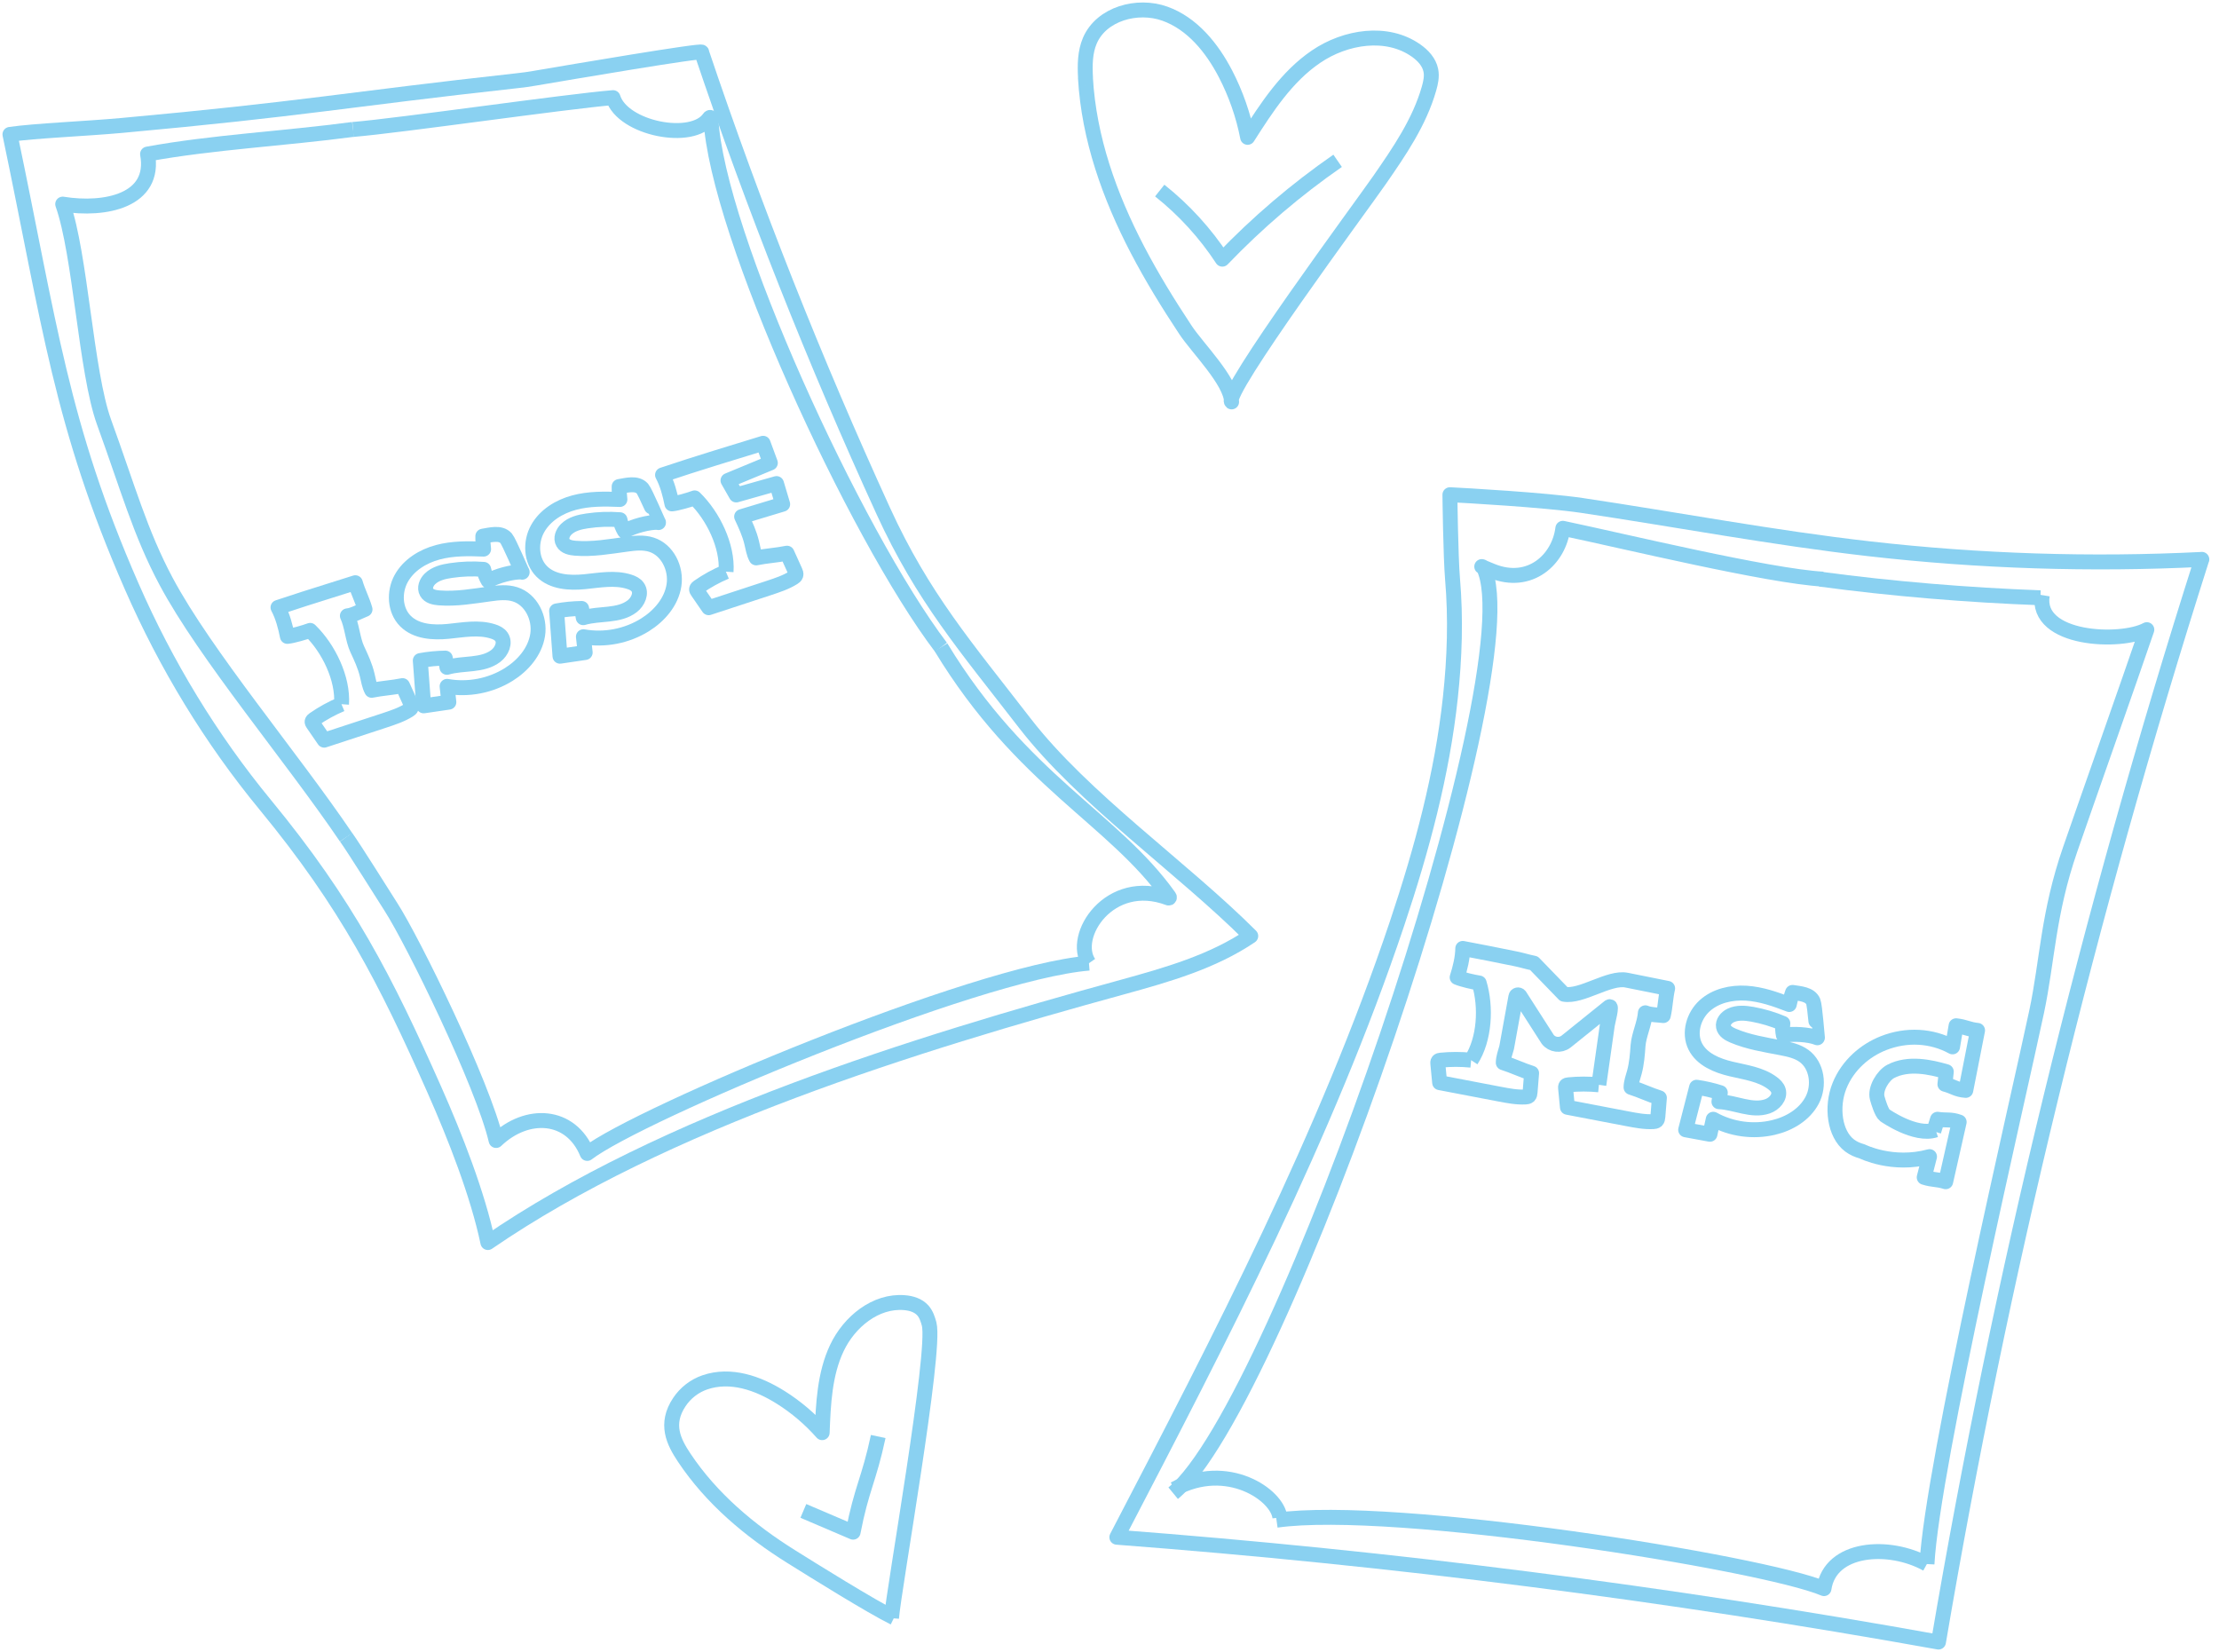 <svg width="223" height="166" viewBox="0 0 223 166" fill="none" xmlns="http://www.w3.org/2000/svg">
<path d="M70.506 5.246C75.776 20.895 81.875 36.288 88.763 51.341C92.749 60.048 97.083 65.016 102.98 72.655C108.877 80.286 118.783 87.143 125.695 94.054C121.871 96.646 117.282 97.954 112.778 99.193C91.843 104.935 66.752 112.69 49.03 124.856C48.016 120.027 45.756 114.245 43.628 109.447C38.775 98.519 34.89 90.873 26.671 80.889C21.168 74.21 16.68 66.796 13.243 58.941C6.131 42.719 4.97 32.442 1 13.504C3.508 13.14 8.553 12.939 12.23 12.606C30.595 10.934 34.441 10.044 52.032 8.102C52.605 8.04 53.178 7.963 53.743 7.862C57.28 7.258 70.769 4.967 70.514 5.246H70.506Z" stroke="#8AD1F1" stroke-width="1.5" stroke-miterlimit="10" stroke-linejoin="round"/>
<path d="M221.269 56.204C209.9 91.897 201.054 128.264 194.808 165.002C167.527 160.096 139.945 156.574 112.238 154.469C122.725 134.324 133.258 114.094 140.409 92.764C142.886 85.366 144.929 77.797 145.757 70.081C146.183 66.134 146.314 62.148 145.974 58.185C145.78 55.848 145.71 49.711 145.71 49.711C147.134 49.781 155.183 50.23 158.96 50.787C168.557 52.218 178.2 54.045 187.851 55.144C198.925 56.405 210.124 56.769 221.276 56.212L221.269 56.204Z" stroke="#8AD1F1" stroke-width="1.5" stroke-miterlimit="10" stroke-linejoin="round"/>
<path d="M34.322 70.76C34.5 68.182 33.014 65.141 31.165 63.345C30.654 63.539 29.431 63.895 28.882 63.949C28.688 62.974 28.41 61.913 27.938 61.039C29.687 60.451 31.451 59.894 33.208 59.344C34.044 59.081 34.872 58.818 35.708 58.555C35.971 59.468 36.427 60.319 36.683 61.233C36.126 61.449 35.507 61.821 34.91 61.883C35.367 62.858 35.445 64.243 35.893 65.218C36.288 66.062 36.683 66.913 36.9 67.819C37.031 68.345 37.101 68.894 37.356 69.366C38.378 69.157 39.438 69.103 40.452 68.894C40.723 69.498 41.001 70.102 41.272 70.705C41.326 70.829 41.388 70.968 41.342 71.1C41.303 71.216 41.195 71.293 41.094 71.355C40.328 71.835 39.461 72.114 38.602 72.4C36.598 73.058 34.586 73.716 32.581 74.374C32.202 73.824 31.83 73.275 31.451 72.733C31.405 72.663 31.351 72.586 31.366 72.501C31.381 72.408 31.467 72.338 31.544 72.284C32.411 71.68 33.34 71.17 34.315 70.76" stroke="#8AD1F1" stroke-width="1.5" stroke-miterlimit="10" stroke-linejoin="round"/>
<path d="M147.846 106.538C149.208 104.441 149.378 101.167 148.651 98.776C148.125 98.698 146.925 98.427 146.438 98.211C146.732 97.29 146.987 96.268 147.002 95.301C148.759 95.626 150.508 95.982 152.265 96.338C153.093 96.508 153.325 96.616 154.154 96.787L157.172 99.906C158.929 100.231 161.707 98.133 163.464 98.489C164.292 98.66 166.761 99.147 167.589 99.317C167.38 100.215 167.364 101.152 167.155 102.049C166.583 101.972 165.886 101.995 165.352 101.771C165.283 102.808 164.694 104.023 164.617 105.06C164.555 105.958 164.485 106.863 164.253 107.73C164.114 108.233 163.92 108.736 163.913 109.262C164.872 109.564 165.793 110.013 166.761 110.315C166.707 110.957 166.66 111.6 166.606 112.234C166.598 112.366 166.575 112.513 166.482 112.606C166.397 112.683 166.265 112.699 166.149 112.706C165.275 112.753 164.408 112.583 163.549 112.42C161.537 112.033 159.532 111.646 157.52 111.267C157.458 110.624 157.396 109.982 157.334 109.348C157.327 109.262 157.319 109.177 157.373 109.108C157.427 109.03 157.528 109.015 157.621 109.007C158.635 108.906 159.664 108.906 160.685 109.007" stroke="#8AD1F1" stroke-width="1.5" stroke-miterlimit="10" stroke-linejoin="round"/>
<path d="M72.967 57.444C73.145 54.867 71.659 51.826 69.809 50.03C69.299 50.224 68.076 50.58 67.526 50.634C67.333 49.659 67.054 48.598 66.582 47.724C68.331 47.136 70.096 46.578 71.853 46.029L76.689 44.543L77.417 46.517L73.16 48.281L73.989 49.736L78.036 48.591L78.655 50.665L74.53 51.911C74.925 52.754 75.32 53.606 75.536 54.511C75.668 55.037 75.737 55.587 75.993 56.059C77.014 55.85 78.075 55.796 79.089 55.587C79.359 56.191 79.638 56.794 79.909 57.398C79.963 57.522 80.025 57.661 79.979 57.792C79.94 57.909 79.832 57.986 79.731 58.048C78.965 58.528 78.098 58.806 77.239 59.093C75.234 59.751 73.222 60.408 71.218 61.066C70.839 60.517 70.467 59.967 70.088 59.425C70.041 59.356 69.987 59.279 70.003 59.193C70.018 59.1 70.103 59.031 70.181 58.977C71.048 58.373 71.976 57.862 72.951 57.452" stroke="#8AD1F1" stroke-width="1.5" stroke-miterlimit="10" stroke-linejoin="round"/>
<path d="M52.476 57.476C51.517 57.422 49.891 57.886 49.056 58.358C48.847 58.002 48.692 57.615 48.607 57.213C47.508 57.128 46.409 57.167 45.318 57.329C44.559 57.438 43.762 57.631 43.212 58.165C42.849 58.513 42.624 59.086 42.88 59.519C43.112 59.93 43.646 60.038 44.11 60.077C45.836 60.216 47.554 59.906 49.272 59.674C50.1 59.558 50.967 59.465 51.764 59.721C53.382 60.231 54.295 62.12 54.032 63.799C53.769 65.479 52.561 66.879 51.122 67.777C49.295 68.915 47.051 69.348 44.931 68.969C44.992 69.495 45.047 70.029 45.109 70.555C44.265 70.679 43.421 70.803 42.578 70.927C42.462 69.41 42.353 67.893 42.237 66.376C43.065 66.222 43.909 66.144 44.753 66.129C44.807 66.438 44.861 66.748 44.915 67.057C46.548 66.578 48.491 66.949 49.837 65.904C50.418 65.455 50.812 64.589 50.387 63.985C50.193 63.706 49.861 63.551 49.543 63.451C48.096 62.987 46.54 63.296 45.031 63.443C43.522 63.59 41.827 63.482 40.751 62.414C39.652 61.323 39.575 59.465 40.326 58.119C41.076 56.772 42.5 55.897 43.994 55.495C45.488 55.093 47.059 55.116 48.599 55.178C48.568 54.744 48.506 54.303 48.522 53.877C49.257 53.761 50.294 53.452 50.859 54.086C51.153 54.419 52.453 57.492 52.476 57.499V57.476Z" stroke="#8AD1F1" stroke-width="1.5" stroke-miterlimit="10" stroke-linejoin="round"/>
<path d="M66.175 52.488C65.216 52.434 63.591 52.898 62.755 53.37C62.546 53.014 62.391 52.627 62.306 52.225C61.207 52.14 60.108 52.178 59.017 52.341C58.258 52.449 57.461 52.643 56.912 53.177C56.548 53.525 56.324 54.098 56.579 54.531C56.811 54.941 57.345 55.05 57.809 55.088C59.535 55.228 61.253 54.918 62.971 54.686C63.8 54.57 64.666 54.477 65.463 54.732C67.081 55.243 67.994 57.132 67.731 58.811C67.476 60.483 66.261 61.891 64.821 62.789C62.995 63.926 60.75 64.36 58.63 63.981C58.692 64.507 58.746 65.041 58.808 65.567C57.964 65.691 57.121 65.815 56.277 65.939C56.161 64.422 56.053 62.905 55.937 61.388C56.765 61.233 57.608 61.156 58.452 61.14L58.614 62.069C60.247 61.589 62.19 61.961 63.536 60.916C64.117 60.467 64.512 59.6 64.086 58.997C63.892 58.718 63.56 58.563 63.242 58.463C61.795 57.998 60.239 58.308 58.73 58.455C57.221 58.602 55.526 58.494 54.451 57.426C53.352 56.334 53.274 54.477 54.025 53.13C54.776 51.776 56.2 50.909 57.693 50.507C59.187 50.104 60.758 50.127 62.298 50.189C62.267 49.756 62.205 49.315 62.221 48.889C62.956 48.773 63.993 48.464 64.558 49.098C64.852 49.431 66.152 52.503 66.175 52.511V52.488Z" stroke="#8AD1F1" stroke-width="1.5" stroke-miterlimit="10" stroke-linejoin="round"/>
<path d="M194.519 113.545C192.484 114.234 189.411 112.067 189.411 112.067C189.102 111.835 188.769 110.759 188.653 110.334C188.405 109.42 189.233 108.074 190 107.664C191.78 106.727 194.016 107.222 195.595 107.687L195.456 108.948C196.354 109.188 196.624 109.506 197.553 109.567L198.737 103.539C197.801 103.438 197.514 103.175 196.578 103.074L196.222 105.195C194.117 104.042 191.594 103.91 189.28 104.823C187.453 105.543 185.704 107.006 184.861 109.103C184.017 111.2 184.342 113.948 185.882 115.109C186.262 115.395 186.687 115.573 187.136 115.697C187.136 115.697 190.185 117.237 193.908 116.223L193.374 118.305C194.272 118.591 194.643 118.468 195.533 118.746L196.888 112.748C196.013 112.431 195.634 112.609 194.713 112.47L194.334 113.677" stroke="#8AD1F1" stroke-width="1.5" stroke-miterlimit="10" stroke-linejoin="round"/>
<path d="M182.636 104.281C181.777 103.933 180.137 103.855 179.223 104.026C179.138 103.631 179.123 103.229 179.169 102.834C178.186 102.416 177.165 102.114 176.12 101.921C175.385 101.789 174.603 101.719 173.93 102.037C173.489 102.246 173.109 102.702 173.202 103.174C173.287 103.623 173.744 103.886 174.162 104.064C175.702 104.722 177.374 104.978 179.022 105.295C179.819 105.45 180.64 105.628 181.298 106.108C182.621 107.075 182.876 109.095 182.118 110.55C181.359 112.005 179.812 112.926 178.217 113.297C176.19 113.777 173.992 113.475 172.173 112.469C172.065 112.972 171.949 113.475 171.84 113.978C171.028 113.831 170.215 113.684 169.402 113.529C169.766 112.105 170.138 110.674 170.501 109.25C171.306 109.366 172.111 109.551 172.885 109.799C172.839 110.101 172.792 110.403 172.746 110.705C174.394 110.774 176.058 111.711 177.621 111.169C178.295 110.937 178.922 110.264 178.72 109.575C178.628 109.257 178.372 109.017 178.109 108.824C176.933 107.949 175.4 107.756 173.968 107.415C172.537 107.075 171.02 106.456 170.362 105.14C169.696 103.801 170.199 102.075 171.306 101.069C172.413 100.063 173.992 99.707 175.485 99.8C176.979 99.893 178.411 100.396 179.812 100.938C179.912 100.535 179.997 100.11 180.144 99.723C180.856 99.839 181.901 99.885 182.219 100.636C182.389 101.031 182.629 104.258 182.644 104.266L182.636 104.281Z" stroke="#8AD1F1" stroke-width="1.5" stroke-miterlimit="10" stroke-linejoin="round"/>
<path d="M34.781 84.135C29.325 76.079 20.634 65.809 16.695 58.425C14.094 53.557 12.833 48.96 10.457 42.421C8.63 37.383 8.096 25.557 6.301 20.511C10.596 21.207 15.681 20.147 14.829 15.48C21.338 14.289 28.481 13.933 35.478 13.004" stroke="#8AD1F1" stroke-width="1.5" stroke-miterlimit="10" stroke-linejoin="round"/>
<path d="M109.434 96.779C97.895 97.731 64.159 111.94 59.013 115.902C57.364 111.862 52.945 111.646 49.857 114.602C48.534 108.929 41.522 94.604 39.285 91.129C38.566 90.007 35.563 85.209 34.781 84.125" stroke="#8AD1F1" stroke-width="1.5" stroke-miterlimit="10" stroke-linejoin="round"/>
<path d="M35.473 13.009C40.155 12.622 56.926 10.192 61.608 9.812C62.568 12.924 69.618 14.332 71.29 11.84C71.336 11.771 71.429 11.786 71.437 11.871C72.025 23.418 85.933 53.655 94.562 65.04" stroke="#8AD1F1" stroke-width="1.5" stroke-miterlimit="10" stroke-linejoin="round"/>
<path d="M109.437 96.785C107.572 94.084 111.504 88.001 117.432 90.238C117.509 90.269 117.548 90.176 117.502 90.114C111.875 82.205 102.727 78.474 94.562 65.039" stroke="#8AD1F1" stroke-width="1.5" stroke-miterlimit="10" stroke-linejoin="round"/>
<path d="M193.652 157.164C194.163 147.374 203.009 109.56 204.681 101.628C205.756 96.527 205.818 91.783 208.04 85.36C209.75 80.406 214.061 68.225 215.748 63.272C213.171 64.68 204.51 64.363 205.238 59.805" stroke="#8AD1F1" stroke-width="1.5" stroke-miterlimit="10" stroke-linejoin="round"/>
<path d="M128.285 152.758C140.01 151.094 177.182 157.03 183.303 159.631C183.923 155.444 189.828 155.049 193.643 157.162" stroke="#8AD1F1" stroke-width="1.5" stroke-miterlimit="10" stroke-linejoin="round"/>
<path d="M183.21 58.194C177.707 57.884 163.142 54.363 157.059 53.086C156.672 56.22 153.754 58.906 149.962 57.381C148.36 56.739 149.049 56.948 149.088 57.017C154.103 67.225 128.671 141.166 117.898 150.043" stroke="#8AD1F1" stroke-width="1.5" stroke-miterlimit="10" stroke-linejoin="round"/>
<path d="M128.626 152.499C128.409 150.209 123.317 146.741 118.016 149.628" stroke="#8AD1F1" stroke-width="1.5" stroke-miterlimit="10" stroke-linejoin="round"/>
<path d="M205.052 60.068C197.738 59.797 190.139 59.17 182.902 58.195" stroke="#8AD1F1" stroke-width="1.5" stroke-miterlimit="10" stroke-linejoin="round"/>
<path d="M160.676 109.007L161.528 103.002C161.582 102.63 162.054 100.974 161.729 101.168L157.38 104.666C156.807 105.107 155.979 105.006 155.538 104.434L152.728 100.053C152.612 99.906 152.372 99.96 152.341 100.146L151.413 105.254C151.273 105.757 151.08 106.26 151.072 106.786C152.032 107.088 152.953 107.537 153.92 107.839C153.866 108.481 153.82 109.123 153.765 109.758C153.758 109.89 153.734 110.037 153.642 110.13C153.556 110.207 153.425 110.222 153.309 110.23C152.434 110.277 151.567 110.106 150.708 109.944C148.696 109.557 146.692 109.17 144.679 108.791C144.618 108.148 144.556 107.506 144.494 106.871C144.486 106.786 144.478 106.701 144.532 106.631C144.587 106.554 144.687 106.539 144.78 106.531C145.794 106.43 146.823 106.43 147.845 106.531" stroke="#8AD1F1" stroke-width="1.5" stroke-miterlimit="10" stroke-linejoin="round"/>
<path d="M109.09 7.818C109.02 6.549 109.028 5.241 109.531 4.072C110.7 1.379 114.291 0.389 117.054 1.371C119.816 2.354 121.805 4.815 123.16 7.424C124.197 9.428 124.955 11.587 125.381 13.801C127.3 10.79 129.305 7.694 132.261 5.69C135.218 3.678 139.389 3.02 142.307 5.079C143.003 5.566 143.63 6.239 143.793 7.075C143.916 7.687 143.777 8.314 143.607 8.909C142.647 12.276 140.627 15.217 138.638 18.088C136.928 20.565 122.843 39.572 123.771 40.385C123.686 38.272 120.35 34.991 119.128 33.141C117.402 30.533 115.761 27.871 114.314 25.1C111.512 19.729 109.43 13.909 109.082 7.818H109.09Z" stroke="#8AD1F1" stroke-width="1.5" stroke-miterlimit="10" stroke-linejoin="round"/>
<path d="M116.547 19.148C118.992 21.09 121.129 23.427 122.839 26.043C126.36 22.375 130.245 19.055 134.425 16.16" stroke="#8AD1F1" stroke-width="1.5" stroke-miterlimit="10" stroke-linejoin="round"/>
<path d="M89.846 162.558C87.571 161.444 81.673 157.768 79.522 156.421C75.35 153.813 71.504 150.593 68.757 146.468C67.712 144.897 66.791 143.102 68.277 140.881C68.888 139.967 69.794 139.263 70.831 138.907C73.431 138.017 76.178 138.985 78.446 140.409C80.002 141.384 81.41 142.583 82.625 143.961C82.734 141.066 82.865 138.071 84.103 135.455C85.342 132.832 87.996 130.657 90.891 130.897C91.579 130.951 92.291 131.168 92.748 131.686C93.081 132.066 93.243 132.561 93.375 133.049C94.087 135.796 89.799 159.78 89.591 162.605" stroke="#8AD1F1" stroke-width="1.5" stroke-miterlimit="10" stroke-linejoin="round"/>
<path d="M80.734 151.824C82.12 152.412 84.349 153.364 85.734 153.96C86.585 149.556 87.32 148.736 88.257 144.348" stroke="#8AD1F1" stroke-width="1.5" stroke-miterlimit="10" stroke-linejoin="round"/>
</svg>
